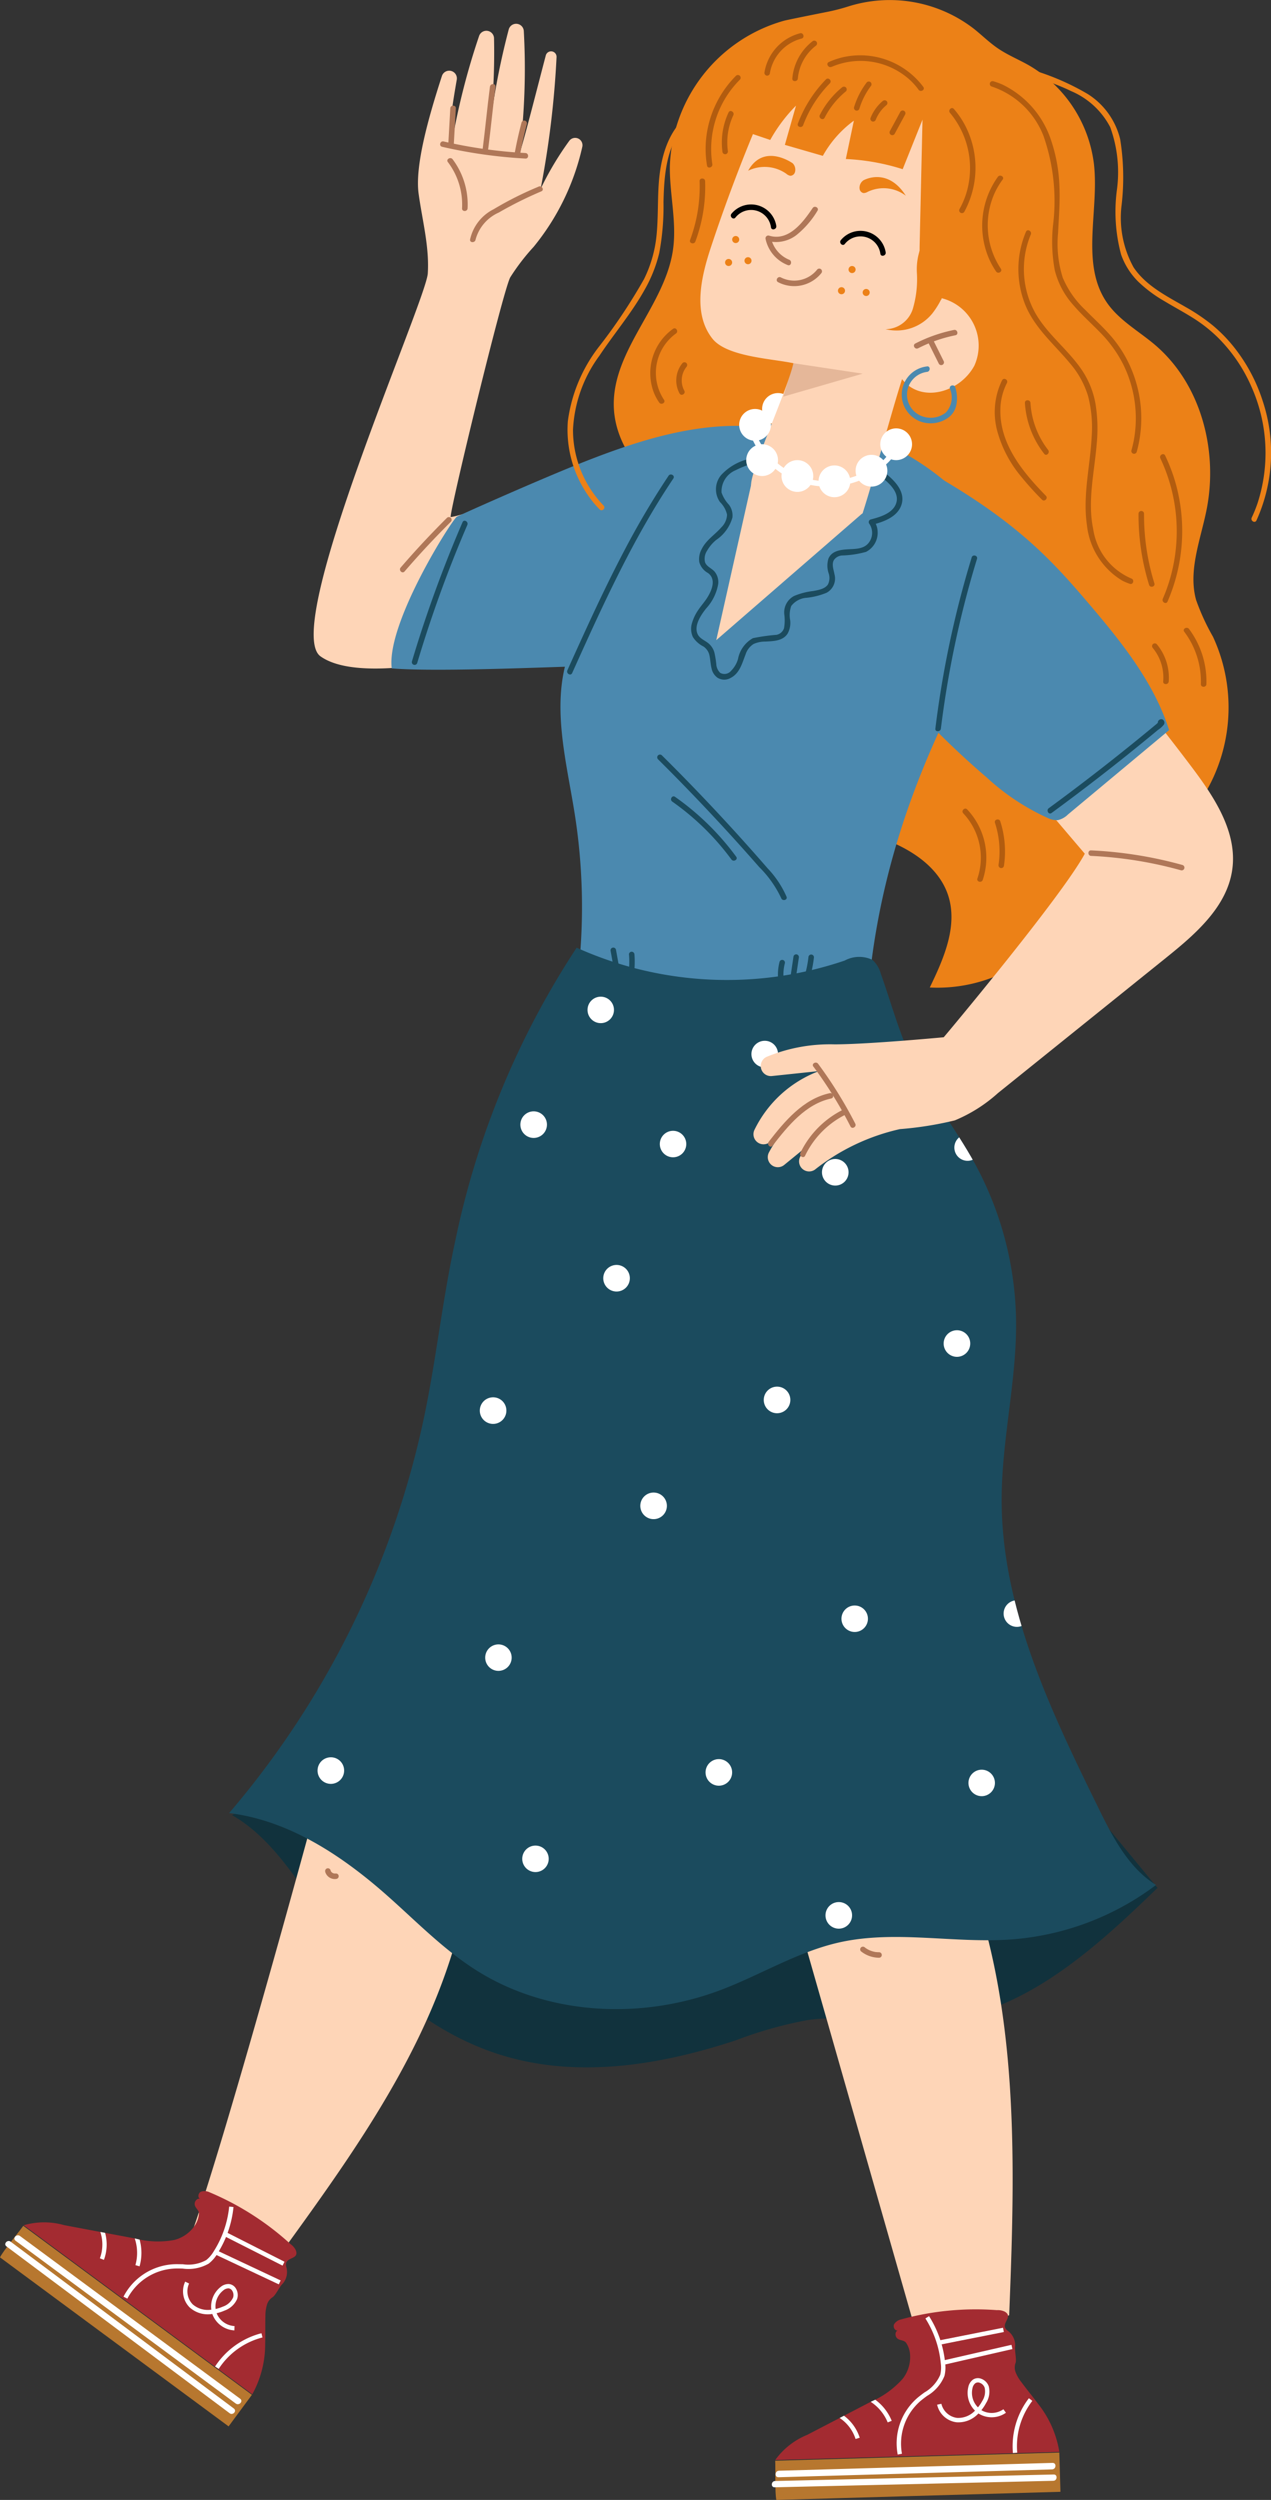 <svg xmlns="http://www.w3.org/2000/svg" xmlns:xlink="http://www.w3.org/1999/xlink" width="105.21" height="206.796" viewBox="0 0 105.21 206.796">
  <rect x="0" y="0" width="105.21" height="206.796" fill="#333333" stroke="none"/>
  <defs>
    <clipPath id="clip-path">
      <path id="パス_47135" data-name="パス 47135" d="M114.952,316.562a7.528,7.528,0,0,1-2.638,1.9l-5.276,2.742a6.075,6.075,0,0,0-2.636,2.076l23.517-.674a8.555,8.555,0,0,0-1.733-3.939c-.462-.621-.956-1.218-1.417-1.84a3.1,3.1,0,0,1-.473-.822,1.092,1.092,0,0,1,0-.754c.1-.288-.1-1.087-.033-1.388a1.487,1.487,0,0,0-.624-1.28c-.734-.564.561-1.108-.238-1.576a1.313,1.313,0,0,0-.649-.124,23.35,23.35,0,0,0-7.919.763.934.934,0,0,0-.6.416c-.1.228.092.571.33.493-.253.076-.264.469-.073.652.218.209.559.133.741.373a1.979,1.979,0,0,1,.33.944A2.918,2.918,0,0,1,114.952,316.562Z" transform="translate(-104.403 -310.868)" fill="#a32b31"/>
    </clipPath>
    <clipPath id="clip-path-2">
      <path id="パス_47145" data-name="パス 47145" d="M15.64,298.923a7.518,7.518,0,0,1-3.25-.129l-5.844-1.1a6.072,6.072,0,0,0-3.355.007l18.923,13.981a8.566,8.566,0,0,0,1.066-4.169c.02-.774,0-1.548.02-2.322a3.105,3.105,0,0,1,.135-.939,1.09,1.09,0,0,1,.462-.6c.257-.165.592-.916.83-1.112a1.487,1.487,0,0,0,.3-1.392c-.23-.9,1.125-.526.785-1.387a1.317,1.317,0,0,0-.434-.5,23.358,23.358,0,0,0-6.7-4.286.937.937,0,0,0-.728-.043c-.223.115-.279.507-.044.592-.246-.1-.5.206-.46.468.042.3.358.45.353.751a1.987,1.987,0,0,1-.322.947A2.918,2.918,0,0,1,15.64,298.923Z" transform="translate(-3.19 -294.884)" fill="#a32b31"/>
    </clipPath>
    <clipPath id="clip-path-3">
      <path id="パス_47166" data-name="パス 47166" d="M59.8,128.225A66.741,66.741,0,0,0,49.573,151.8c-1.043,4.774-1.557,9.649-2.55,14.433a73.833,73.833,0,0,1-16.168,32.894c4.909.6,9.258,3.458,12.971,6.725,2.443,2.15,4.721,4.526,7.47,6.267,5.923,3.753,13.663,4.126,20.224,1.653,3.31-1.248,6.382-3.17,9.833-3.945,4.674-1.049,9.554.108,14.33-.254a22.705,22.705,0,0,0,11.9-4.5c-2.293-1.423-3.592-3.971-4.781-6.394-3.96-8.071-8.008-16.5-8-25.494.006-4.973,1.267-9.888,1.194-14.861a27.889,27.889,0,0,0-3.4-12.908c-1.666-3.046-3.9-5.774-5.356-8.925-1.01-2.185-1.626-4.527-2.439-6.792a2.338,2.338,0,0,0-.7-1.153,2.538,2.538,0,0,0-2.291.06,30.331,30.331,0,0,1-22.2-1.07Z" transform="translate(-30.855 -127.538)" fill="none"/>
    </clipPath>
  </defs>
  <g id="アートワーク_40" data-name="アートワーク 40" transform="translate(52.605 103.398)">
    <g id="グループ_8575" data-name="グループ 8575" transform="translate(-52.605 -103.398)">
      <path id="パス_47120" data-name="パス 47120" d="M107.849,242.28c-5.242,5.086-11.123,10.432-18.4,11.03-3.522.29-7.085-.585-10.585-.092a34.505,34.505,0,0,0-5.922,1.671c-6.117,2.02-12.793,3.124-18.985,1.348-6.131-1.758-11.2-6.2-14.985-11.333-2.314-3.142-4.356-6.707-7.74-8.65l15.508-6.308c3.061-1.245,6.125-2.491,9.269-3.512a55.434,55.434,0,0,1,22.224-2.743,40.191,40.191,0,0,1,20.8,7.911Z" transform="translate(-12.034 -86.114)" fill="#11323d"/>
      <path id="パス_47121" data-name="パス 47121" d="M100.235,1a16.251,16.251,0,0,0,1.813-.461A11.4,11.4,0,0,1,112.463,2.38c.674.534,1.287,1.146,2,1.629.806.548,1.719.918,2.566,1.4a10.982,10.982,0,0,1,5.376,8.182c.433,3.885-1.146,8.268,1.092,11.472,1.019,1.46,2.652,2.344,4,3.5,3.779,3.241,5.2,8.722,4.23,13.6-.494,2.485-1.543,5.022-.869,7.464a18.688,18.688,0,0,0,1.4,3.047,13.913,13.913,0,0,1-2.044,14.882,3.362,3.362,0,1,0-5.555-3.778,7.528,7.528,0,0,0-.81,2.766,21.429,21.429,0,0,1-4.663,10.617,12.708,12.708,0,0,1-10.372,4.525c1.163-2.4,2.353-5.115,1.511-7.647-.746-2.245-2.923-3.71-5.13-4.561s-4.581-1.266-6.7-2.315a12.586,12.586,0,0,1-6.766-12.2c.183-1.866.792-3.665,1.039-5.523A7,7,0,0,0,91.659,44.1a12.144,12.144,0,0,0-3.426-2.424c-2.939-1.755-5.5-4.676-5.577-8.1-.1-4.649,4.241-8.307,4.9-12.91.327-2.276-.28-4.579-.259-6.877a12.961,12.961,0,0,1,9.473-12.08C97.016,1.646,98.935,1.258,100.235,1Z" transform="translate(-31.849 0)" fill="#ec8117"/>
      <path id="パス_47122" data-name="パス 47122" d="M105.261,54.213a1.314,1.314,0,1,1-1.314-1.314A1.314,1.314,0,0,1,105.261,54.213Z" transform="translate(-39.547 -20.384)" fill="#fff"/>
      <path id="パス_47123" data-name="パス 47123" d="M38.771,226.284c-2.132,8.261-10.288,38.087-13.215,46.1a19.15,19.15,0,0,0,4.98,1.851,2.834,2.834,0,0,0,1.8-.03,3.048,3.048,0,0,0,1.086-1.063c4.006-5.531,8.009-11.113,11-17.254s4.94-12.923,4.59-19.743Z" transform="translate(-9.847 -87.194)" fill="#fed5b7"/>
      <path id="パス_47124" data-name="パス 47124" d="M108.548,255.325q4.519,15.815,9.038,31.629a25.728,25.728,0,0,0,7.778-1.164c.558-13.993.963-28.718-5.491-41.146Z" transform="translate(-41.827 -94.268)" fill="#fed5b7"/>
      <path id="パス_47125" data-name="パス 47125" d="M69.708,39.359C61.052,41.7,54.24,43.994,53.577,44c0-.862,4.342-18.757,4.938-19.829a17.638,17.638,0,0,1,1.933-2.518,19.919,19.919,0,0,0,4.032-8.288.606.606,0,0,0-1.084-.478,25.39,25.39,0,0,0-2.368,3.97,77.377,77.377,0,0,0,1.318-10.9.453.453,0,0,0-.891-.138c-.738,2.8-1.527,5.966-2.18,8.172a56.484,56.484,0,0,0,.359-10.2.635.635,0,0,0-1.247-.12,61.1,61.1,0,0,0-1.637,8.744,54.274,54.274,0,0,0,.42-8.02A.635.635,0,0,0,55.937,4.2a59.061,59.061,0,0,0-2.26,8.857c-.307-1.084.054-3.168.411-5.246a.635.635,0,0,0-1.229-.3c-1.124,3.455-2.242,7.436-1.933,9.73.3,2.2.9,4.392.761,6.61-.14,2.276-12.16,29.34-8.88,31.674,2.385,1.7,7.882.848,10.764.338a132.784,132.784,0,0,0,13.48-3.114Z" transform="translate(-16.276 -1.232)" fill="#fed5b7"/>
      <path id="パス_47126" data-name="パス 47126" d="M93.368,56.781l-8,1.969a4.666,4.666,0,0,0-2.727,1.371c-.76.993-.6,2.376-.688,3.622-.341,4.605-4.466,8.016-5.879,12.412-1.348,4.191-.093,8.706.59,13.056A49.406,49.406,0,0,1,77,101.878a3.693,3.693,0,0,0,.184,2.116,3.327,3.327,0,0,0,1.7,1.3c7.167,3.178,15.489,1.449,22.184-2.631,1.146-10.679,4.971-19.945,10.4-29.214a8.033,8.033,0,0,0,1.309-3.143,6.519,6.519,0,0,0-1.354-4.083,21.663,21.663,0,0,0-16.567-9.58Z" transform="translate(-29.081 -21.827)" fill="#4b89af"/>
      <path id="パス_47127" data-name="パス 47127" d="M59.646,127.479a69.9,69.9,0,0,0-10.073,24.295c-1.043,4.774-1.557,9.649-2.55,14.433A73.833,73.833,0,0,1,30.855,199.1c4.909.6,9.258,3.458,12.971,6.725,2.443,2.15,4.721,4.526,7.47,6.267,5.923,3.753,13.663,4.126,20.224,1.653,3.31-1.248,6.382-3.17,9.833-3.945,4.674-1.049,9.554.108,14.33-.254a22.705,22.705,0,0,0,11.9-4.5c-2.293-1.423-3.592-3.971-4.781-6.394-3.96-8.071-8.008-16.5-8-25.494.006-4.973,1.267-9.888,1.194-14.861a27.889,27.889,0,0,0-3.4-12.908c-1.666-3.046-3.9-5.774-5.356-8.925-1.01-2.185-1.626-4.527-2.439-6.792a2.339,2.339,0,0,0-.7-1.153,2.538,2.538,0,0,0-2.291.06,30.331,30.331,0,0,1-22.2-1.07Z" transform="translate(-11.889 -49.121)" fill="#1b4b5e"/>
      <g id="グループ_8500" data-name="グループ 8500" transform="translate(63.89 191.081)">
        <path id="パス_47128" data-name="パス 47128" d="M104.4,330.735c.033.636-.037,2.62.093,3.243l23.518-.674-.093-3.245Z" transform="translate(-104.12 -318.263)" fill="#b7772f"/>
        <g id="グループ_8497" data-name="グループ 8497" transform="translate(0.283)">
          <path id="パス_47129" data-name="パス 47129" d="M114.952,316.562a7.528,7.528,0,0,1-2.638,1.9l-5.276,2.742a6.075,6.075,0,0,0-2.636,2.076l23.517-.674a8.555,8.555,0,0,0-1.733-3.939c-.462-.621-.956-1.218-1.417-1.84a3.1,3.1,0,0,1-.473-.822,1.092,1.092,0,0,1,0-.754c.1-.288-.1-1.087-.033-1.388a1.487,1.487,0,0,0-.624-1.28c-.734-.564.561-1.108-.238-1.576a1.313,1.313,0,0,0-.649-.124,23.35,23.35,0,0,0-7.919.763.934.934,0,0,0-.6.416c-.1.228.092.571.33.493-.253.076-.264.469-.073.652.218.209.559.133.741.373a1.979,1.979,0,0,1,.33.944A2.918,2.918,0,0,1,114.952,316.562Z" transform="translate(-104.403 -310.868)" fill="#a32b31"/>
          <g id="グループ_8496" data-name="グループ 8496" clip-path="url(#clip-path)">
            <g id="グループ_8489" data-name="グループ 8489" transform="translate(10.051 0.51)">
              <path id="パス_47130" data-name="パス 47130" d="M123.134,311.891l.3-.193a8.8,8.8,0,0,1,1.332,3.868,2.9,2.9,0,0,1-.057,1.083,3.388,3.388,0,0,1-1.443,1.652c-.191.141-.388.288-.566.439a4.666,4.666,0,0,0-1.507,4.341l-.352.07a4.967,4.967,0,0,1,1.625-4.684c.186-.159.389-.309.585-.454a3.081,3.081,0,0,0,1.312-1.464,2.586,2.586,0,0,0,.044-.948A8.443,8.443,0,0,0,123.134,311.891Z" transform="translate(-120.755 -311.698)" fill="#fff"/>
            </g>
            <g id="グループ_8490" data-name="グループ 8490" transform="translate(19.648 7.301)">
              <path id="パス_47131" data-name="パス 47131" d="M137.483,323.068q.112-.165.234-.323l.284.219a6.153,6.153,0,0,0-1.25,4.282l-.358.033A6.536,6.536,0,0,1,137.483,323.068Z" transform="translate(-136.368 -322.745)" fill="#fff"/>
            </g>
            <g id="グループ_8491" data-name="グループ 8491" transform="translate(13.396 5.639)">
              <path id="パス_47132" data-name="パス 47132" d="M126.2,322.239l.351-.075a1.538,1.538,0,0,0,1.3,1.167,1.9,1.9,0,0,0,1.484-.6,2.066,2.066,0,0,1-.552-1.958,1.011,1.011,0,0,1,.383-.607.745.745,0,0,1,.671-.076,1.032,1.032,0,0,1,.634.623,1.776,1.776,0,0,1-.224,1.4,3.646,3.646,0,0,1-.385.58,1.692,1.692,0,0,0,1.823-.077l.211.29a2.057,2.057,0,0,1-2.278.058,2.248,2.248,0,0,1-1.8.731A1.887,1.887,0,0,1,126.2,322.239Zm3.557-.011a3.014,3.014,0,0,0,.175-.289,1.442,1.442,0,0,0,.2-1.113.671.671,0,0,0-.408-.4.4.4,0,0,0-.355.033.672.672,0,0,0-.239.4,1.7,1.7,0,0,0,.449,1.6C129.639,322.389,129.7,322.309,129.753,322.228Z" transform="translate(-126.196 -320.042)" fill="#fff"/>
            </g>
            <g id="グループ_8492" data-name="グループ 8492" transform="translate(7.155 6.886)">
              <path id="パス_47133" data-name="パス 47133" d="M116.165,322.07a4.077,4.077,0,0,1,2.364,2.283l-.333.133a3.714,3.714,0,0,0-2.153-2.079Z" transform="translate(-116.043 -322.07)" fill="#fff"/>
            </g>
            <g id="グループ_8493" data-name="グループ 8493" transform="translate(4.477 8.188)">
              <path id="パス_47134" data-name="パス 47134" d="M111.787,324.188a3.661,3.661,0,0,1,2.414,2.381l-.343.105a3.291,3.291,0,0,0-2.172-2.142Z" transform="translate(-111.686 -324.188)" fill="#fff"/>
            </g>
            <g id="グループ_8494" data-name="グループ 8494" transform="translate(13.505 1.471)">
              <rect id="長方形_2665" data-name="長方形 2665" width="5.451" height="0.359" transform="translate(0 1.06) rotate(-11.208)" fill="#fff"/>
            </g>
            <g id="グループ_8495" data-name="グループ 8495" transform="translate(13.957 2.883)">
              <rect id="長方形_2666" data-name="長方形 2666" width="5.741" height="0.359" transform="translate(0 1.283) rotate(-12.91)" fill="#fff"/>
            </g>
          </g>
        </g>
        <g id="グループ_8498" data-name="グループ 8498" transform="translate(0.31 12.651)">
          <path id="パス_47136" data-name="パス 47136" d="M104.688,332.636l17.636-.505,5.013-.144c.344-.01.383-.546.036-.537l-17.635.505-5.013.143c-.343.01-.382.547-.036.537Z" transform="translate(-104.446 -331.45)" fill="#fff"/>
        </g>
        <g id="グループ_8499" data-name="グループ 8499" transform="translate(0 13.61)">
          <path id="パス_47137" data-name="パス 47137" d="M104.179,334.07l9-.21,9-.21,5.066-.119c.334-.007.37-.529.031-.521l-9,.21-9,.21-5.066.119c-.334.007-.37.529-.031.521Z" transform="translate(-103.942 -333.01)" fill="#fff"/>
        </g>
      </g>
      <g id="グループ_8512" data-name="グループ 8512" transform="translate(0 181.256)">
        <path id="パス_47138" data-name="パス 47138" d="M1.928,299.546c-.366.52-1.646,2.038-1.928,2.609l18.923,13.98,1.929-2.611Z" transform="translate(0 -296.68)" fill="#b7772f"/>
        <g id="グループ_8509" data-name="グループ 8509" transform="translate(1.961)">
          <path id="パス_47139" data-name="パス 47139" d="M15.64,298.923a7.518,7.518,0,0,1-3.25-.129l-5.844-1.1a6.072,6.072,0,0,0-3.355.007l18.923,13.981a8.566,8.566,0,0,0,1.066-4.169c.02-.774,0-1.548.02-2.322a3.105,3.105,0,0,1,.135-.939,1.09,1.09,0,0,1,.462-.6c.257-.165.592-.916.83-1.112a1.487,1.487,0,0,0,.3-1.392c-.23-.9,1.125-.526.785-1.387a1.317,1.317,0,0,0-.434-.5,23.358,23.358,0,0,0-6.7-4.286.937.937,0,0,0-.728-.043c-.223.115-.279.507-.044.592-.246-.1-.5.206-.46.468.042.3.358.45.353.751a1.987,1.987,0,0,1-.322.947A2.918,2.918,0,0,1,15.64,298.923Z" transform="translate(-3.19 -294.884)" fill="#a32b31"/>
          <g id="グループ_8508" data-name="グループ 8508" clip-path="url(#clip-path-2)">
            <g id="グループ_8501" data-name="グループ 8501" transform="translate(8.261 1.273)">
              <path id="パス_47140" data-name="パス 47140" d="M25.378,296.955l.357.035a8.8,8.8,0,0,1-1.338,3.865,2.906,2.906,0,0,1-.713.818,3.388,3.388,0,0,1-2.155.41c-.238-.006-.484-.013-.716,0a4.668,4.668,0,0,0-3.864,2.487l-.32-.162a4.966,4.966,0,0,1,4.169-2.683c.245-.01.5,0,.741,0a3.082,3.082,0,0,0,1.936-.342,2.583,2.583,0,0,0,.62-.72A8.45,8.45,0,0,0,25.378,296.955Z" transform="translate(-16.629 -296.955)" fill="#fff"/>
            </g>
            <g id="グループ_8502" data-name="グループ 8502" transform="translate(15.841 11.75)">
              <path id="パス_47141" data-name="パス 47141" d="M32.418,314.11q.19-.061.384-.11l.087.348a6.154,6.154,0,0,0-3.626,2.6l-.3-.195A6.527,6.527,0,0,1,32.418,314.11Z" transform="translate(-28.962 -314)" fill="#fff"/>
            </g>
            <g id="グループ_8503" data-name="グループ 8503" transform="translate(13.189 7.481)">
              <path id="パス_47142" data-name="パス 47142" d="M24.826,307.055l.323.157a1.539,1.539,0,0,0,.3,1.722,1.906,1.906,0,0,0,1.54.441,2.067,2.067,0,0,1,.773-1.881,1.018,1.018,0,0,1,.676-.241.745.745,0,0,1,.575.354,1.032,1.032,0,0,1,.114.881,1.771,1.771,0,0,1-1.037.96,3.572,3.572,0,0,1-.661.219,1.691,1.691,0,0,0,1.482,1.064l-.012.358a2.058,2.058,0,0,1-1.829-1.36,2.246,2.246,0,0,1-1.87-.537A1.886,1.886,0,0,1,24.826,307.055Zm2.806,2.186a3.081,3.081,0,0,0,.316-.12,1.44,1.44,0,0,0,.845-.752.671.671,0,0,0-.076-.564.4.4,0,0,0-.3-.193.672.672,0,0,0-.436.169,1.693,1.693,0,0,0-.636,1.538Q27.492,309.286,27.632,309.241Z" transform="translate(-24.647 -307.055)" fill="#fff"/>
            </g>
            <g id="グループ_8504" data-name="グループ 8504" transform="translate(8.835 2.958)">
              <path id="パス_47143" data-name="パス 47143" d="M17.868,299.7a4.08,4.08,0,0,1,.452,3.255l-.344-.1a3.72,3.72,0,0,0-.411-2.965Z" transform="translate(-17.564 -299.696)" fill="#fff"/>
            </g>
            <g id="グループ_8505" data-name="グループ 8505" transform="translate(5.92 2.318)">
              <path id="パス_47144" data-name="パス 47144" d="M13.112,298.654a3.66,3.66,0,0,1,.431,3.363l-.335-.129a3.292,3.292,0,0,0-.388-3.025Z" transform="translate(-12.821 -298.654)" fill="#fff"/>
            </g>
            <g id="グループ_8506" data-name="グループ 8506" transform="translate(16.565 3.374)">
              <rect id="長方形_2667" data-name="長方形 2667" width="0.359" height="5.451" transform="matrix(0.452, -0.892, 0.892, 0.452, 0, 0.32)" fill="#fff"/>
            </g>
            <g id="グループ_8507" data-name="グループ 8507" transform="translate(15.922 4.939)">
              <rect id="長方形_2668" data-name="長方形 2668" width="0.359" height="5.741" transform="translate(0 0.325) rotate(-64.812)" fill="#fff"/>
            </g>
          </g>
        </g>
        <g id="グループ_8510" data-name="グループ 8510" transform="translate(1.195 3.647)">
          <path id="パス_47146" data-name="パス 47146" d="M2.045,301.275l14.19,10.483,4.033,2.98c.277.2.639-.194.36-.4L6.437,303.854,2.4,300.874c-.276-.2-.639.195-.359.4Z" transform="translate(-1.944 -300.818)" fill="#fff"/>
        </g>
        <g id="グループ_8511" data-name="グループ 8511" transform="translate(0.436 4.119)">
          <path id="パス_47147" data-name="パス 47147" d="M.808,302.032l7.209,5.385,7.209,5.385,4.059,3.033c.269.2.618-.188.347-.391l-7.209-5.385-7.209-5.385-4.06-3.033c-.268-.2-.618.188-.347.391Z" transform="translate(-0.71 -301.585)" fill="#fff"/>
        </g>
      </g>
      <g id="グループ_8514" data-name="グループ 8514" transform="translate(18.966 78.394)">
        <g id="グループ_8513" data-name="グループ 8513" transform="translate(0 0)" clip-path="url(#clip-path-3)">
          <path id="パス_47148" data-name="パス 47148" d="M91.047,153.275a1.095,1.095,0,1,1-1.095-1.095A1.095,1.095,0,0,1,91.047,153.275Z" transform="translate(-53.205 -137.033)" fill="#fff"/>
          <path id="パス_47149" data-name="パス 47149" d="M103.4,141.162a1.1,1.1,0,1,1-1.095-1.095A1.094,1.094,0,0,1,103.4,141.162Z" transform="translate(-57.964 -132.366)" fill="#fff"/>
          <ellipse id="楕円形_1029" data-name="楕円形 1029" cx="1.095" cy="1.095" rx="1.095" ry="1.095" transform="translate(29.667 4.051)" fill="#fff"/>
          <path id="パス_47150" data-name="パス 47150" d="M112.9,157.075a1.1,1.1,0,1,1-1.1-1.1A1.1,1.1,0,0,1,112.9,157.075Z" transform="translate(-61.625 -138.498)" fill="#fff"/>
          <path id="パス_47151" data-name="パス 47151" d="M72.521,249.468a1.095,1.095,0,1,1-1.095-1.095A1.095,1.095,0,0,1,72.521,249.468Z" transform="translate(-46.067 -174.099)" fill="#fff"/>
          <path id="パス_47152" data-name="パス 47152" d="M105.061,187.714a1.1,1.1,0,1,1-1.1-1.1A1.095,1.095,0,0,1,105.061,187.714Z" transform="translate(-58.605 -150.304)" fill="#fff"/>
          <path id="パス_47153" data-name="パス 47153" d="M83.447,171.326a1.1,1.1,0,1,1-1.095-1.095A1.1,1.1,0,0,1,83.447,171.326Z" transform="translate(-50.276 -143.989)" fill="#fff"/>
          <path id="パス_47154" data-name="パス 47154" d="M72.284,150.662a1.1,1.1,0,1,1-1.1-1.1A1.1,1.1,0,0,1,72.284,150.662Z" transform="translate(-45.975 -136.026)" fill="#fff"/>
          <path id="パス_47155" data-name="パス 47155" d="M88.435,201.965a1.1,1.1,0,1,1-1.1-1.1A1.1,1.1,0,0,1,88.435,201.965Z" transform="translate(-52.198 -155.795)" fill="#fff"/>
          <path id="パス_47156" data-name="パス 47156" d="M66.821,189.14a1.1,1.1,0,1,1-1.095-1.095A1.095,1.095,0,0,1,66.821,189.14Z" transform="translate(-43.87 -150.853)" fill="#fff"/>
          <path id="パス_47157" data-name="パス 47157" d="M129.287,180.114a1.1,1.1,0,1,1-1.095-1.095A1.095,1.095,0,0,1,129.287,180.114Z" transform="translate(-67.94 -147.375)" fill="#fff"/>
          <path id="パス_47158" data-name="パス 47158" d="M130.712,153.75a1.095,1.095,0,1,1-1.095-1.095A1.095,1.095,0,0,1,130.712,153.75Z" transform="translate(-68.489 -137.216)" fill="#fff"/>
          <path id="パス_47159" data-name="パス 47159" d="M137.363,216.454a1.1,1.1,0,1,1-1.1-1.095A1.095,1.095,0,0,1,137.363,216.454Z" transform="translate(-71.052 -161.378)" fill="#fff"/>
          <path id="パス_47160" data-name="パス 47160" d="M115.511,217.166a1.095,1.095,0,1,1-1.095-1.1A1.095,1.095,0,0,1,115.511,217.166Z" transform="translate(-62.632 -161.652)" fill="#fff"/>
          <path id="パス_47161" data-name="パス 47161" d="M67.533,222.392a1.095,1.095,0,1,1-1.095-1.095A1.094,1.094,0,0,1,67.533,222.392Z" transform="translate(-44.145 -163.666)" fill="#fff"/>
          <path id="パス_47162" data-name="パス 47162" d="M97.223,237.83a1.1,1.1,0,1,1-1.1-1.095A1.1,1.1,0,0,1,97.223,237.83Z" transform="translate(-55.585 -169.615)" fill="#fff"/>
          <path id="パス_47163" data-name="パス 47163" d="M113.374,257.069a1.1,1.1,0,1,1-1.1-1.095A1.095,1.095,0,0,1,113.374,257.069Z" transform="translate(-61.808 -177.028)" fill="#fff"/>
          <path id="パス_47164" data-name="パス 47164" d="M44.97,237.592a1.1,1.1,0,1,1-1.1-1.1A1.095,1.095,0,0,1,44.97,237.592Z" transform="translate(-35.45 -169.523)" fill="#fff"/>
          <path id="パス_47165" data-name="パス 47165" d="M132.612,239.255a1.095,1.095,0,1,1-1.095-1.095A1.095,1.095,0,0,1,132.612,239.255Z" transform="translate(-69.221 -170.164)" fill="#fff"/>
        </g>
      </g>
      <path id="パス_47167" data-name="パス 47167" d="M117.922,71.352a5.08,5.08,0,0,1,4.456,1.506,202.1,202.1,0,0,1,15.345,18.037c1.885,2.5,3.807,5.392,3.378,8.494-.426,3.083-3.029,5.335-5.454,7.286L121.7,117.894a12.43,12.43,0,0,1-3.569,2.255,28.573,28.573,0,0,1-4.542.722,17.5,17.5,0,0,0-7.036,3.35.834.834,0,0,1-1.193-1.114,7.362,7.362,0,0,1,2.95-2.786l-4.3,3.513a.833.833,0,0,1-1.253-1.053,10.131,10.131,0,0,1,3.152-3.531,21.621,21.621,0,0,1-3.127,2.724.834.834,0,0,1-1.239-1.031,9.746,9.746,0,0,1,5.351-4.874l-3.906.411a.834.834,0,0,1-.443-1.583,13.751,13.751,0,0,1,5.657-1.036c2.96-.015,9-.59,9.011-.588s9.755-11.614,11.68-15.184c0,0-9.123-10.659-12.264-14.745-2.38-3.1-3.824-4.763-2.8-8.4a5.045,5.045,0,0,1,4.086-3.59Z" transform="translate(-39.096 -27.47)" fill="#fed5b7"/>
      <path id="パス_47168" data-name="パス 47168" d="M99.826,12.617q-2.6,5.933-4.64,12.092c-.824,2.491-1.5,5.477.125,7.538,1.181,1.5,4.846,1.648,6.712,2.038-.561,2.428-3.872,9.545-3.469,10.207.316.519,9.049,2.656,9.2,2.19,1-3.123,2.265-7.958,3.26-11.081,1.561,2.014,4.776,1.128,5.985-1.114a4.043,4.043,0,0,0-3.088-5.657l2.751-12.076a1.5,1.5,0,0,0,.018-.9,1.466,1.466,0,0,0-.625-.616,27.158,27.158,0,0,0-15.41-4.224,1.623,1.623,0,0,0-.719,1.376Z" transform="translate(-36.344 -4.239)" fill="#fed5b7"/>
      <path id="パス_47169" data-name="パス 47169" d="M115.93,26.558c-1.61-.614-1.837-2.76-1.8-4.483l.238-10.408-1.641,4.1a18.244,18.244,0,0,0-4.707-.842l.666-3.173a9.09,9.09,0,0,0-2.569,2.911l-3.143-.908.922-3.246a13.077,13.077,0,0,0-2.134,2.839l-2.6-.88c-.219-.074-.47-.182-.523-.406a.694.694,0,0,1,.12-.472l1.627-3.041a9,9,0,0,1,1.74-2.513A6.646,6.646,0,0,1,106.691,4.6c3.637.031,7.046,1.661,10.315,3.256a8.6,8.6,0,0,1,2.627,1.708c1.98,2.131,1.328,5.519.459,8.3q-1.376,4.4-3.057,8.688a1.871,1.871,0,0,0-1.121-.392Z" transform="translate(-38.005 -1.771)" fill="#ec8117"/>
      <g id="グループ_8515" data-name="グループ 8515" transform="translate(75.655 27.287)">
        <path id="パス_47170" data-name="パス 47170" d="M123.427,45.914a11.994,11.994,0,0,1,3.087-1.076c.288-.058.166-.5-.121-.44a12.442,12.442,0,0,0-3.2,1.122c-.262.134-.031.528.231.394Z" transform="translate(-123.081 -44.392)" fill="#af7758"/>
      </g>
      <g id="グループ_8516" data-name="グループ 8516" transform="translate(76.794 27.956)">
        <path id="パス_47171" data-name="パス 47171" d="M124.963,45.824l.893,1.79a.228.228,0,0,0,.394-.231l-.893-1.79a.23.23,0,0,0-.312-.082.233.233,0,0,0-.082.312Z" transform="translate(-124.935 -45.481)" fill="#af7758"/>
      </g>
      <path id="パス_47172" data-name="パス 47172" d="M106.325,48.881l5.729.864-6.57,1.9Z" transform="translate(-40.646 -18.835)" fill="#af7758" opacity="0.32"/>
      <g id="グループ_8517" data-name="グループ 8517" transform="translate(63.368 17.109)">
        <path id="パス_47173" data-name="パス 47173" d="M106.993,27.938c-.786,1.162-1.981,2.782-3.614,2.278a.231.231,0,0,0-.281.281,2.988,2.988,0,0,0,1.835,2.157c.274.108.392-.333.122-.44a2.525,2.525,0,0,1-1.516-1.839l-.281.281a2.773,2.773,0,0,0,2.4-.49,7.56,7.56,0,0,0,1.732-2c.165-.244-.23-.473-.395-.23Z" transform="translate(-103.093 -27.835)" fill="#af7758"/>
      </g>
      <g id="グループ_8518" data-name="グループ 8518" transform="translate(69.55 19.101)">
        <path id="パス_47174" data-name="パス 47174" d="M113.528,32.158a1.659,1.659,0,0,1,2.945.81c.047.29.487.167.44-.122a2.11,2.11,0,0,0-3.708-1.011c-.187.224.134.549.323.323Z" transform="translate(-113.149 -31.076)"/>
      </g>
      <g id="グループ_8519" data-name="グループ 8519" transform="translate(60.498 16.912)">
        <path id="パス_47175" data-name="パス 47175" d="M98.8,28.6a1.658,1.658,0,0,1,2.945.809c.047.29.487.167.44-.121a2.11,2.11,0,0,0-3.708-1.011c-.187.224.135.548.323.323Z" transform="translate(-98.423 -27.513)"/>
      </g>
      <path id="パス_47176" data-name="パス 47176" d="M119.585,25.374a3.036,3.036,0,0,0-3.161-.322.662.662,0,0,1-.349.1.408.408,0,0,1-.32-.366.6.6,0,0,1-.006-.074.757.757,0,0,1,.321-.611S118.048,22.953,119.585,25.374Z" transform="translate(-44.602 -9.182)" fill="#ec8117"/>
      <path id="パス_47177" data-name="パス 47177" d="M100.753,22.207a3.122,3.122,0,0,1,3.167.257.668.668,0,0,0,.325.162.409.409,0,0,0,.382-.3.561.561,0,0,0,.018-.072.756.756,0,0,0-.2-.658S102.055,19.869,100.753,22.207Z" transform="translate(-38.823 -8.085)" fill="#ec8117"/>
      <g id="グループ_8520" data-name="グループ 8520" transform="translate(64.295 22.219)">
        <path id="パス_47178" data-name="パス 47178" d="M104.716,37.272a2.883,2.883,0,0,0,3.567-.735.236.236,0,0,0,0-.323.229.229,0,0,0-.323,0,2.429,2.429,0,0,1-3.014.663c-.261-.135-.492.259-.23.395Z" transform="translate(-104.601 -36.148)" fill="#af7758"/>
      </g>
      <path id="パス_47179" data-name="パス 47179" d="M114.272,36.09a.292.292,0,1,1,.292.292A.292.292,0,0,1,114.272,36.09Z" transform="translate(-44.032 -13.794)" fill="#ec8117"/>
      <path id="パス_47180" data-name="パス 47180" d="M98.6,32.052a.292.292,0,1,1,.292.292A.292.292,0,0,1,98.6,32.052Z" transform="translate(-37.992 -12.238)" fill="#ec8117"/>
      <ellipse id="楕円形_1030" data-name="楕円形 1030" cx="0.292" cy="0.292" rx="0.292" ry="0.292" transform="translate(61.626 21.274)" fill="#ec8117"/>
      <path id="パス_47181" data-name="パス 47181" d="M97.646,35.14a.292.292,0,1,1,.292.292A.292.292,0,0,1,97.646,35.14Z" transform="translate(-37.626 -13.428)" fill="#ec8117"/>
      <path id="パス_47182" data-name="パス 47182" d="M116.172,39.178a.292.292,0,1,1,.292.292A.291.291,0,0,1,116.172,39.178Z" transform="translate(-44.764 -14.984)" fill="#ec8117"/>
      <path id="パス_47183" data-name="パス 47183" d="M112.847,38.94a.292.292,0,1,1,.292.292A.292.292,0,0,1,112.847,38.94Z" transform="translate(-43.483 -14.892)" fill="#ec8117"/>
      <g id="グループ_8521" data-name="グループ 8521" transform="translate(74.634 30.308)">
        <path id="パス_47184" data-name="パス 47184" d="M123.526,49.31a2.355,2.355,0,0,0-1.957,3.139,2.394,2.394,0,0,0,1.481,1.446,2.51,2.51,0,0,0,2.147-.287,1.712,1.712,0,0,0,.745-1.07,2.873,2.873,0,0,0-.082-1.5c-.09-.278-.532-.159-.44.121a1.826,1.826,0,0,1-.334,1.961,2.023,2.023,0,0,1-1.719.385,1.9,1.9,0,0,1,.159-3.742c.289-.033.292-.489,0-.457Z" transform="translate(-121.421 -49.308)" fill="#4b89af"/>
      </g>
      <g id="グループ_8522" data-name="グループ 8522" transform="translate(38.905 15.412)">
        <path id="パス_47185" data-name="パス 47185" d="M68.974,25.1a28.419,28.419,0,0,0-3.727,1.871A3.678,3.678,0,0,0,63.3,29.475c-.037.29.419.288.457,0a3.425,3.425,0,0,1,1.918-2.231A32.124,32.124,0,0,1,69.2,25.49c.269-.117.037-.51-.231-.394Z" transform="translate(-63.293 -25.074)" fill="#af7758"/>
      </g>
      <g id="グループ_8523" data-name="グループ 8523" transform="translate(39.951 6.956)">
        <path id="パス_47186" data-name="パス 47186" d="M65.6,11.534c-.221,1.711-.383,3.43-.6,5.142-.037.291.419.288.457,0,.221-1.712.383-3.43.6-5.142.038-.291-.419-.288-.456,0Z" transform="translate(-64.995 -11.317)" fill="#af7758"/>
      </g>
      <g id="グループ_8524" data-name="グループ 8524" transform="translate(37.105 8.741)">
        <path id="パス_47187" data-name="パス 47187" d="M60.536,14.441l-.17,3.022c-.017.294.44.293.457,0l.17-3.022c.016-.293-.441-.293-.457,0Z" transform="translate(-60.366 -14.222)" fill="#af7758"/>
      </g>
      <g id="グループ_8525" data-name="グループ 8525" transform="translate(42.594 9.976)">
        <path id="パス_47188" data-name="パス 47188" d="M69.873,16.392q-.336,1.273-.572,2.569a.235.235,0,0,0,.159.281.23.23,0,0,0,.281-.159q.236-1.3.572-2.569a.228.228,0,0,0-.44-.122Z" transform="translate(-69.296 -16.23)" fill="#af7758"/>
      </g>
      <g id="グループ_8526" data-name="グループ 8526" transform="translate(36.431 11.695)">
        <path id="パス_47189" data-name="パス 47189" d="M59.433,19.473a40.623,40.623,0,0,0,6.9.974c.294.016.293-.441,0-.457a39.872,39.872,0,0,1-6.777-.958c-.286-.066-.408.374-.122.44Z" transform="translate(-59.269 -19.026)" fill="#af7758"/>
      </g>
      <g id="グループ_8527" data-name="グループ 8527" transform="translate(37.029 13.079)">
        <path id="パス_47190" data-name="パス 47190" d="M60.287,21.606a5.827,5.827,0,0,1,1.175,3.828c-.016.294.441.293.457,0a6.224,6.224,0,0,0-1.237-4.058c-.175-.232-.572,0-.395.231Z" transform="translate(-60.243 -21.279)" fill="#af7758"/>
      </g>
      <g id="グループ_8528" data-name="グループ 8528" transform="translate(33.108 42.774)">
        <path id="パス_47191" data-name="パス 47191" d="M57.751,69.655q-1.993,1.979-3.829,4.107c-.191.221.13.546.323.323q1.834-2.127,3.829-4.107a.228.228,0,0,0-.323-.323Z" transform="translate(-53.864 -69.588)" fill="#af7758"/>
      </g>
      <g id="グループ_8529" data-name="グループ 8529" transform="translate(63.578 90.419)">
        <path id="パス_47192" data-name="パス 47192" d="M103.809,151.451c1.273-1.628,2.724-3.442,4.849-3.9.287-.062.166-.5-.121-.44-2.207.479-3.727,2.328-5.051,4.021-.179.229.142.554.323.323Z" transform="translate(-103.434 -147.102)" fill="#af7758"/>
      </g>
      <g id="グループ_8530" data-name="グループ 8530" transform="translate(66.228 91.727)">
        <path id="パス_47193" data-name="パス 47193" d="M108.164,153.1a7.348,7.348,0,0,1,3.449-3.447c.265-.127.034-.521-.23-.395a7.746,7.746,0,0,0-3.613,3.611c-.126.264.267.5.395.231Z" transform="translate(-107.745 -149.23)" fill="#af7758"/>
      </g>
      <g id="グループ_8531" data-name="グループ 8531" transform="translate(67.284 87.898)">
        <path id="パス_47194" data-name="パス 47194" d="M109.508,143.328a34.994,34.994,0,0,1,3.073,4.954c.133.262.528.031.395-.23A35.008,35.008,0,0,0,109.9,143.1c-.173-.234-.57-.006-.395.23Z" transform="translate(-109.464 -143.001)" fill="#af7758"/>
      </g>
      <g id="グループ_8532" data-name="グループ 8532" transform="translate(90.101 70.346)">
        <path id="パス_47195" data-name="パス 47195" d="M146.8,114.9a33.53,33.53,0,0,1,7.438,1.191.228.228,0,0,0,.122-.44,34.078,34.078,0,0,0-7.56-1.207c-.294-.014-.293.443,0,.457Z" transform="translate(-146.584 -114.446)" fill="#af7758"/>
      </g>
      <path id="パス_47196" data-name="パス 47196" d="M99.378,63.548l-2.92,12.993L108.576,66.03l-4.526-4.818Z" transform="translate(-37.168 -23.587)" fill="#fed5b7"/>
      <path id="パス_47197" data-name="パス 47197" d="M117.325,79.125a70.357,70.357,0,0,0,8.391,8.506,18.932,18.932,0,0,0,5.085,3.363,1.61,1.61,0,0,0,.794.16,1.737,1.737,0,0,0,.837-.465l8.377-6.982c-1.223-3.834-3.781-7.082-6.385-10.151-3.6-4.239-6.867-7.948-16.94-13.057-.114-.058,2.6,1.84,2.482,1.9-.1.049.677,1.75.618,1.842a54.4,54.4,0,0,0-6.262,13.544c-.109.36-.055.931.318.889Z" transform="translate(-44.032 -23.312)" fill="#4b89af"/>
      <path id="パス_47198" data-name="パス 47198" d="M83.467,57.437c-5.332-.623-10.632,1.165-15.611,3.172-2.442.984-7.326,3.108-9.717,4.209-.352.162-5.873,8.813-5.4,12.555,3.98.332,14.472-.179,18.466-.266a1.339,1.339,0,0,0,1.424-.853l7.391-12.177Z" transform="translate(-20.311 -22.084)" fill="#4b89af"/>
      <g id="グループ_8533" data-name="グループ 8533" transform="translate(46.946 39.25)">
        <path id="パス_47199" data-name="パス 47199" d="M84.773,63.959a67.579,67.579,0,0,0-3.6,6.071c-1.108,2.095-2.13,4.233-3.123,6.384q-.836,1.815-1.653,3.639c-.12.266.274.5.395.23.969-2.15,1.939-4.3,2.964-6.424s2.11-4.239,3.3-6.286q1-1.725,2.111-3.384c.164-.245-.231-.473-.395-.23Z" transform="translate(-76.376 -63.856)" fill="#1b4b5e"/>
      </g>
      <g id="グループ_8534" data-name="グループ 8534" transform="translate(57.208 37.963)">
        <path id="パス_47200" data-name="パス 47200" d="M97.8,61.776a4.524,4.524,0,0,0-2.238,1.314,1.835,1.835,0,0,0-.1,2.239,2.105,2.105,0,0,1,.584,1.04,1.532,1.532,0,0,1-.459,1.038c-.545.63-1.276,1.06-1.65,1.833a1.7,1.7,0,0,0-.188,1.06,1.493,1.493,0,0,0,.72.9c.7.514.321,1.421-.05,2.019-.223.36-.511.672-.746,1.023a3.748,3.748,0,0,0-.532,1.111,1.612,1.612,0,0,0,.077,1.14,2.195,2.195,0,0,0,.865.779,1.17,1.17,0,0,1,.519.813c.069.335.079.68.163,1.012a1.253,1.253,0,0,0,.486.76,1.051,1.051,0,0,0,1.078.029c.767-.387.961-1.216,1.249-1.946a1.588,1.588,0,0,1,.664-.869,2.3,2.3,0,0,1,.964-.2c.659-.038,1.43-.034,1.844-.644a1.824,1.824,0,0,0,.219-1.143,2.217,2.217,0,0,1,.092-1.159,1.748,1.748,0,0,1,1.3-.679,5.92,5.92,0,0,0,1.62-.412,1.335,1.335,0,0,0,.658-1.531c-.065-.372-.251-.819-.047-1.178a.89.89,0,0,1,.661-.376,8.148,8.148,0,0,0,2-.3,1.773,1.773,0,0,0,.96-1.657,1.6,1.6,0,0,0-.313-.919l-.136.336c.908-.235,2.031-.618,2.394-1.58.431-1.141-.572-2.114-1.384-2.751-.229-.179-.554.142-.323.323.66.518,1.655,1.349,1.266,2.306-.317.78-1.34,1.07-2.075,1.261a.229.229,0,0,0-.136.335,1.331,1.331,0,0,1-.092,1.666c-.44.485-1.172.431-1.77.475s-1.248.159-1.505.763a1.96,1.96,0,0,0,.015,1.208,1.2,1.2,0,0,1-.053.923c-.25.387-.812.472-1.227.55a5.81,5.81,0,0,0-1.572.407,1.534,1.534,0,0,0-.82,1.5,3.819,3.819,0,0,1-.017,1.163.825.825,0,0,1-.623.555,15.9,15.9,0,0,0-1.954.276,2.5,2.5,0,0,0-1.235,1.724,2.284,2.284,0,0,1-.573.975.713.713,0,0,1-.9.17,1.079,1.079,0,0,1-.325-.73A8.193,8.193,0,0,0,95,77.781a1.5,1.5,0,0,0-.569-.824c-.3-.221-.684-.369-.835-.736-.29-.7.3-1.563.715-2.086a3.976,3.976,0,0,0,1.006-2.045,1.379,1.379,0,0,0-.276-.974c-.234-.3-.676-.43-.814-.8a1.2,1.2,0,0,1,.17-.968,3.252,3.252,0,0,1,.741-.877,3.329,3.329,0,0,0,1.352-1.859,1.476,1.476,0,0,0-.28-1.054,2.843,2.843,0,0,1-.618-1.011,1.891,1.891,0,0,1,1.174-1.855,8.022,8.022,0,0,1,1.161-.476c.275-.1.157-.537-.122-.44Z" transform="translate(-93.071 -61.762)" fill="#1b4b5e"/>
      </g>
      <g id="グループ_8535" data-name="グループ 8535" transform="translate(77.425 45.953)">
        <path id="パス_47201" data-name="パス 47201" d="M128.97,74.92A82.894,82.894,0,0,0,126.416,85.9q-.256,1.585-.452,3.18c-.036.291.422.288.457,0a82.479,82.479,0,0,1,2.126-11.011q.4-1.523.864-3.03c.085-.282-.355-.4-.441-.122Z" transform="translate(-125.962 -74.761)" fill="#1b4b5e"/>
      </g>
      <g id="グループ_8536" data-name="グループ 8536" transform="translate(86.718 59.497)">
        <path id="パス_47202" data-name="パス 47202" d="M141.409,104.548q4.205-3.083,8.236-6.4l.567-.468a2,2,0,0,0,.495-.446.3.3,0,0,0-.119-.423.286.286,0,0,0-.378.2.228.228,0,0,0,.059.222l.017.013c.229.178.555-.143.323-.323l-.017-.013.059.222-.151.12-.161-.067-.053-.154-.057.047a.662.662,0,0,0-.113.094l-.2.165-.454.375q-.44.362-.882.722-.87.708-1.749,1.405-1.778,1.412-3.589,2.778-1.028.775-2.066,1.536c-.235.172-.007.569.23.395Z" transform="translate(-141.08 -96.795)" fill="#1b4b5e"/>
      </g>
      <g id="グループ_8537" data-name="グループ 8537" transform="translate(34.088 43.069)">
        <path id="パス_47203" data-name="パス 47203" d="M59.659,70.188q-1.893,4.392-3.384,8.942-.42,1.285-.807,2.582a.228.228,0,0,0,.44.122Q57.263,77.3,59.023,72.9q.5-1.245,1.03-2.477c.115-.267-.278-.5-.394-.23Z" transform="translate(-55.457 -70.068)" fill="#1b4b5e"/>
      </g>
      <g id="グループ_8538" data-name="グループ 8538" transform="translate(50.542 78.385)">
        <path id="パス_47204" data-name="パス 47204" d="M82.231,127.812l.425,2.353a.23.23,0,0,0,.281.159.233.233,0,0,0,.159-.281q-.212-1.176-.425-2.352a.228.228,0,0,0-.44.121Z" transform="translate(-82.226 -127.524)" fill="#1b4b5e"/>
      </g>
      <g id="グループ_8539" data-name="グループ 8539" transform="translate(51.976 78.726)">
        <path id="パス_47205" data-name="パス 47205" d="M84.649,128.307a7.112,7.112,0,0,1-.086,1.842.235.235,0,0,0,.159.281A.231.231,0,0,0,85,130.27a7.563,7.563,0,0,0,.1-1.963.234.234,0,0,0-.229-.229.23.23,0,0,0-.228.229Z" transform="translate(-84.558 -128.078)" fill="#1b4b5e"/>
      </g>
      <g id="グループ_8540" data-name="グループ 8540" transform="translate(64.394 79.411)">
        <path id="パス_47206" data-name="パス 47206" d="M104.895,129.354a4.2,4.2,0,0,0-.044,1.9.23.23,0,0,0,.28.159.233.233,0,0,0,.16-.281,3.682,3.682,0,0,1,.044-1.661.228.228,0,0,0-.44-.121Z" transform="translate(-104.762 -129.192)" fill="#1b4b5e"/>
      </g>
      <g id="グループ_8541" data-name="グループ 8541" transform="translate(65.415 78.944)">
        <path id="パス_47207" data-name="パス 47207" d="M106.693,128.6q-.134.9-.266,1.8a.236.236,0,0,0,.159.281.23.23,0,0,0,.281-.159q.133-.9.266-1.8a.236.236,0,0,0-.16-.281.229.229,0,0,0-.28.16Z" transform="translate(-106.423 -128.434)" fill="#1b4b5e"/>
      </g>
      <g id="グループ_8542" data-name="グループ 8542" transform="translate(66.352 78.959)">
        <path id="パス_47208" data-name="パス 47208" d="M108.516,128.685a9.282,9.282,0,0,1-.557,2.266.23.23,0,0,0,.159.281.234.234,0,0,0,.281-.159,9.733,9.733,0,0,0,.573-2.388.23.23,0,0,0-.229-.228.233.233,0,0,0-.228.228Z" transform="translate(-107.948 -128.457)" fill="#1b4b5e"/>
      </g>
      <g id="グループ_8543" data-name="グループ 8543" transform="translate(54.401 62.418)">
        <path id="パス_47209" data-name="パス 47209" d="M88.572,101.937q4.344,4.309,8.376,8.916a9.024,9.024,0,0,1,1.823,2.575c.1.272.546.154.44-.121a8.057,8.057,0,0,0-1.559-2.34q-1.006-1.159-2.033-2.3-2.084-2.314-4.25-4.552-1.223-1.263-2.473-2.5a.228.228,0,0,0-.323.323Z" transform="translate(-88.504 -101.547)" fill="#1b4b5e"/>
      </g>
      <g id="グループ_8544" data-name="グループ 8544" transform="translate(55.543 65.868)">
        <path id="パス_47210" data-name="パス 47210" d="M90.463,107.6a21.194,21.194,0,0,1,4.9,4.789c.172.234.569.007.395-.23a21.872,21.872,0,0,0-5.062-4.952c-.241-.169-.47.226-.23.394Z" transform="translate(-90.361 -107.16)" fill="#1b4b5e"/>
      </g>
      <path id="パス_47211" data-name="パス 47211" d="M102.174,56.351a1.314,1.314,0,1,1-1.314-1.314A1.314,1.314,0,0,1,102.174,56.351Z" transform="translate(-38.358 -21.207)" fill="#fff"/>
      <path id="パス_47212" data-name="パス 47212" d="M103.124,61.1a1.314,1.314,0,1,1-1.314-1.314A1.314,1.314,0,0,1,103.124,61.1Z" transform="translate(-38.724 -23.038)" fill="#fff"/>
      <ellipse id="楕円形_1031" data-name="楕円形 1031" cx="1.314" cy="1.314" rx="1.314" ry="1.314" transform="translate(64.692 38.063)" fill="#fff"/>
      <path id="パス_47213" data-name="パス 47213" d="M112.862,63.951a1.314,1.314,0,1,1-1.314-1.314A1.314,1.314,0,0,1,112.862,63.951Z" transform="translate(-42.476 -24.136)" fill="#fff"/>
      <path id="パス_47214" data-name="パス 47214" d="M117.85,62.526a1.314,1.314,0,1,1-1.314-1.314A1.314,1.314,0,0,1,117.85,62.526Z" transform="translate(-44.398 -23.587)" fill="#fff"/>
      <path id="パス_47215" data-name="パス 47215" d="M121.175,58.963a1.314,1.314,0,1,1-1.314-1.314A1.314,1.314,0,0,1,121.175,58.963Z" transform="translate(-45.679 -22.214)" fill="#fff"/>
      <g id="グループ_8545" data-name="グループ 8545" transform="translate(61.821 34.675)">
        <path id="パス_47216" data-name="パス 47216" d="M100.58,56.7a6.7,6.7,0,0,0,3.938,4.762,7.352,7.352,0,0,0,6.673-.624c1.041-.653,2.186-1.731,2.033-3.081-.033-.288-.489-.292-.457,0a2.959,2.959,0,0,1-1.6,2.554,7.215,7.215,0,0,1-3.014,1.16,6.412,6.412,0,0,1-5.627-1.966,6.021,6.021,0,0,1-1.5-2.926c-.057-.288-.5-.166-.441.121Z" transform="translate(-100.575 -56.412)" fill="#fff"/>
      </g>
      <g id="グループ_8546" data-name="グループ 8546" transform="translate(66.03 6.5)">
        <path id="パス_47217" data-name="パス 47217" d="M109.762,10.643a10.5,10.5,0,0,0-2.323,3.659c-.1.276.338.395.44.122a9.952,9.952,0,0,1,2.206-3.458c.206-.21-.117-.534-.323-.323Z" transform="translate(-107.423 -10.574)" fill="#b25c0f"/>
      </g>
      <g id="グループ_8547" data-name="グループ 8547" transform="translate(67.838 7.164)">
        <path id="パス_47218" data-name="パス 47218" d="M112.226,11.72A7.173,7.173,0,0,0,110.392,14c-.133.261.26.492.394.231a6.859,6.859,0,0,1,1.763-2.183.229.229,0,0,0,0-.323.233.233,0,0,0-.323,0Z" transform="translate(-110.365 -11.655)" fill="#b25c0f"/>
      </g>
      <g id="グループ_8548" data-name="グループ 8548" transform="translate(70.684 6.744)">
        <path id="パス_47219" data-name="パス 47219" d="M116.028,11.084a6.455,6.455,0,0,0-1.022,2.016.229.229,0,0,0,.441.122,6.09,6.09,0,0,1,.975-1.907A.23.23,0,0,0,116.34,11a.234.234,0,0,0-.312.082Z" transform="translate(-114.995 -10.971)" fill="#b25c0f"/>
      </g>
      <g id="グループ_8549" data-name="グループ 8549" transform="translate(72.046 8.295)">
        <path id="パス_47220" data-name="パス 47220" d="M118.229,13.56a3.549,3.549,0,0,0-1.007,1.41.229.229,0,0,0,.16.281.236.236,0,0,0,.281-.159l.013-.033.009-.022c.013-.03.026-.059.041-.088.029-.061.06-.122.093-.182a3.358,3.358,0,0,1,.214-.335l.025-.034s.037-.049.021-.028l.015-.019.034-.042c.041-.05.084-.1.128-.146a3.362,3.362,0,0,1,.3-.28.229.229,0,0,0,0-.323.235.235,0,0,0-.323,0Z" transform="translate(-117.211 -13.495)" fill="#b25c0f"/>
      </g>
      <g id="グループ_8550" data-name="グループ 8550" transform="translate(73.635 9.141)">
        <path id="パス_47221" data-name="パス 47221" d="M120.685,14.983l-.86,1.585a.228.228,0,0,0,.394.231l.86-1.585a.228.228,0,0,0-.394-.231Z" transform="translate(-119.795 -14.871)" fill="#b25c0f"/>
      </g>
      <g id="グループ_8551" data-name="グループ 8551" transform="translate(81.941 6.71)">
        <path id="パス_47222" data-name="パス 47222" d="M133.469,11.366a6.964,6.964,0,0,1,4.282,4.1,16.291,16.291,0,0,1,.779,7.417,12.888,12.888,0,0,0,.15,3.677,6.778,6.778,0,0,0,1.516,2.86c.7.819,1.505,1.531,2.251,2.3a10.482,10.482,0,0,1,1.894,2.622,10.057,10.057,0,0,1,.873,6.327c-.052.265-.115.527-.188.787a.228.228,0,0,0,.44.121,10.459,10.459,0,0,0-.323-6.533,10.2,10.2,0,0,0-1.662-2.858c-.7-.845-1.524-1.573-2.288-2.356a7.828,7.828,0,0,1-1.853-2.655,9.315,9.315,0,0,1-.386-3.711c.061-1.278.168-2.55.111-3.831a13.19,13.19,0,0,0-.67-3.761,7.815,7.815,0,0,0-4.062-4.678,6.371,6.371,0,0,0-.743-.267.228.228,0,0,0-.122.44Z" transform="translate(-133.309 -10.916)" fill="#b25c0f"/>
      </g>
      <g id="グループ_8552" data-name="グループ 8552" transform="translate(84.3 19.039)">
        <path id="パス_47223" data-name="パス 47223" d="M137.778,31.095a7.933,7.933,0,0,0-.045,6.1c.8,1.928,2.409,3.249,3.706,4.823a7.435,7.435,0,0,1,1.48,2.7,10.4,10.4,0,0,1,.291,3.365c-.127,2.437-.752,4.86-.388,7.305a6.1,6.1,0,0,0,2.923,4.579,4.589,4.589,0,0,0,.629.264c.279.094.4-.347.122-.44a5.288,5.288,0,0,1-3.158-4.09c-.489-2.341.108-4.743.293-7.083a12.779,12.779,0,0,0-.109-3.317,7.269,7.269,0,0,0-1.17-2.827c-1.118-1.62-2.741-2.839-3.747-4.541a7.448,7.448,0,0,1-.432-6.6c.114-.267-.279-.5-.394-.231Z" transform="translate(-137.146 -30.975)" fill="#b25c0f"/>
      </g>
      <g id="グループ_8553" data-name="グループ 8553" transform="translate(78.582 8.94)">
        <path id="パス_47224" data-name="パス 47224" d="M127.9,14.942a7.126,7.126,0,0,1,1.467,6.218,6.639,6.639,0,0,1-.68,1.738.229.229,0,0,0,.395.231,7.605,7.605,0,0,0,.232-6.82,7.073,7.073,0,0,0-1.091-1.69c-.193-.223-.514.1-.323.323Z" transform="translate(-127.844 -14.544)" fill="#b25c0f"/>
      </g>
      <g id="グループ_8554" data-name="グループ 8554" transform="translate(81.307 14.53)">
        <path id="パス_47225" data-name="パス 47225" d="M133.571,23.737a6.926,6.926,0,0,0-.96,6.169,6.459,6.459,0,0,0,.811,1.658c.165.242.561.014.394-.23a6.5,6.5,0,0,1-.678-5.85,6.086,6.086,0,0,1,.827-1.518c.175-.235-.221-.463-.394-.23Z" transform="translate(-132.277 -23.639)" fill="#b25c0f"/>
      </g>
      <g id="グループ_8555" data-name="グループ 8555" transform="translate(82.349 31.34)">
        <path id="パス_47226" data-name="パス 47226" d="M134.573,51.1a6.01,6.01,0,0,0-.409,4.169,9.933,9.933,0,0,0,2.012,3.832,24.791,24.791,0,0,0,1.7,1.879c.206.21.529-.112.323-.323-1.9-1.942-3.836-4.27-3.767-7.151a4.96,4.96,0,0,1,.541-2.176c.136-.26-.258-.491-.394-.23Z" transform="translate(-133.972 -50.987)" fill="#b25c0f"/>
      </g>
      <g id="グループ_8556" data-name="グループ 8556" transform="translate(84.838 33.11)">
        <path id="パス_47227" data-name="パス 47227" d="M138.023,54.085a7.591,7.591,0,0,0,1.6,4.214c.18.231.5-.094.323-.323a7.055,7.055,0,0,1-1.463-3.891c-.018-.292-.475-.294-.457,0Z" transform="translate(-138.022 -53.866)" fill="#b25c0f"/>
      </g>
      <g id="グループ_8557" data-name="グループ 8557" transform="translate(96.029 37.568)">
        <path id="パス_47228" data-name="パス 47228" d="M156.253,61.467a14.121,14.121,0,0,1,1.019,9.094,13.645,13.645,0,0,1-.819,2.521c-.117.267.276.5.394.23a14.636,14.636,0,0,0,.745-9.507,14.217,14.217,0,0,0-.944-2.569c-.127-.265-.521-.033-.395.23Z" transform="translate(-156.229 -61.12)" fill="#b25c0f"/>
      </g>
      <g id="グループ_8558" data-name="グループ 8558" transform="translate(94.244 42.279)">
        <path id="パス_47229" data-name="パス 47229" d="M153.324,69a19.519,19.519,0,0,0,.873,5.881c.087.28.527.16.44-.121A19.113,19.113,0,0,1,153.781,69a.228.228,0,0,0-.457,0Z" transform="translate(-153.324 -68.783)" fill="#b25c0f"/>
      </g>
      <g id="グループ_8559" data-name="グループ 8559" transform="translate(79.675 66.889)">
        <path id="パス_47230" data-name="パス 47230" d="M129.687,109.213a5.36,5.36,0,0,1,1.17,5.381c-.1.278.345.4.44.121a5.819,5.819,0,0,0-1.287-5.826c-.2-.212-.527.111-.323.323Z" transform="translate(-129.623 -108.82)" fill="#b25c0f"/>
      </g>
      <g id="グループ_8560" data-name="グループ 8560" transform="translate(82.348 67.784)">
        <path id="パス_47231" data-name="パス 47231" d="M133.982,110.557a7.6,7.6,0,0,1,.3,3.456.236.236,0,0,0,.16.281.23.23,0,0,0,.281-.159,8.129,8.129,0,0,0-.3-3.7c-.09-.278-.532-.159-.441.121Z" transform="translate(-133.97 -110.277)" fill="#b25c0f"/>
      </g>
      <g id="グループ_8561" data-name="グループ 8561" transform="translate(97.985 51.93)">
        <path id="パス_47232" data-name="パス 47232" d="M159.455,84.812a6.858,6.858,0,0,1,1.377,4.333c-.009.294.447.293.457,0a7.258,7.258,0,0,0-1.44-4.563c-.175-.232-.571,0-.394.23Z" transform="translate(-159.411 -84.484)" fill="#b25c0f"/>
      </g>
      <g id="グループ_8562" data-name="グループ 8562" transform="translate(95.365 53.218)">
        <path id="パス_47233" data-name="パス 47233" d="M155.212,86.969a3.858,3.858,0,0,1,.857,2.762c-.023.293.433.291.457,0a4.32,4.32,0,0,0-.991-3.084.231.231,0,0,0-.323,0,.233.233,0,0,0,0,.323Z" transform="translate(-155.147 -86.58)" fill="#b25c0f"/>
      </g>
      <g id="グループ_8563" data-name="グループ 8563" transform="translate(53.833 27.157)">
        <path id="パス_47234" data-name="パス 47234" d="M89.467,44.221A4.514,4.514,0,0,0,87.7,48.95a3.974,3.974,0,0,0,.615,1.373c.168.238.564.01.395-.231a4.021,4.021,0,0,1,.987-5.477c.243-.163.015-.559-.23-.395Z" transform="translate(-87.58 -44.181)" fill="#b25c0f"/>
      </g>
      <g id="グループ_8564" data-name="グループ 8564" transform="translate(55.978 29.967)">
        <path id="パス_47235" data-name="パス 47235" d="M91.588,48.819a2.26,2.26,0,0,0-.246,2.512c.142.257.537.027.394-.231a1.789,1.789,0,0,1,.176-1.959.235.235,0,0,0,0-.323.231.231,0,0,0-.323,0Z" transform="translate(-91.07 -48.753)" fill="#b25c0f"/>
      </g>
      <g id="グループ_8565" data-name="グループ 8565" transform="translate(58.408 6.207)">
        <path id="パス_47236" data-name="パス 47236" d="M97.534,10.165a8.6,8.6,0,0,0-2.5,5.642,8.311,8.311,0,0,0,.106,1.781c.047.289.487.167.44-.122a8.112,8.112,0,0,1,2.277-6.979.228.228,0,0,0-.323-.323Z" transform="translate(-95.023 -10.099)" fill="#b25c0f"/>
      </g>
      <g id="グループ_8566" data-name="グループ 8566" transform="translate(59.752 9.185)">
        <path id="パス_47237" data-name="パス 47237" d="M97.765,15.061a5.855,5.855,0,0,0-.5,3.286.23.23,0,0,0,.281.16.235.235,0,0,0,.16-.281,5.3,5.3,0,0,1,.454-2.935c.124-.264-.269-.5-.394-.23Z" transform="translate(-97.21 -14.943)" fill="#b25c0f"/>
      </g>
      <g id="グループ_8567" data-name="グループ 8567" transform="translate(63.284 2.745)">
        <path id="パス_47238" data-name="パス 47238" d="M105.9,4.474a4.008,4.008,0,0,0-2.946,3.218.236.236,0,0,0,.16.281.23.23,0,0,0,.281-.159,3.562,3.562,0,0,1,2.626-2.9c.285-.071.164-.511-.122-.441Z" transform="translate(-102.955 -4.467)" fill="#b25c0f"/>
      </g>
      <g id="グループ_8568" data-name="グループ 8568" transform="translate(65.583 3.362)">
        <path id="パス_47239" data-name="パス 47239" d="M108.4,5.5A4.359,4.359,0,0,0,106.7,8.6c-.025.293.432.291.457,0a3.857,3.857,0,0,1,1.479-2.7.236.236,0,0,0,.082-.312A.23.23,0,0,0,108.4,5.5Z" transform="translate(-106.696 -5.47)" fill="#b25c0f"/>
      </g>
      <g id="グループ_8569" data-name="グループ 8569" transform="translate(57.108 14.765)">
        <path id="パス_47240" data-name="パス 47240" d="M93.712,24.241a12.664,12.664,0,0,1-.789,4.868c-.1.276.338.4.44.122a13.013,13.013,0,0,0,.805-4.99c-.01-.293-.467-.294-.457,0Z" transform="translate(-92.908 -24.021)" fill="#b25c0f"/>
      </g>
      <g id="グループ_8570" data-name="グループ 8570" transform="translate(68.488 4.574)">
        <path id="パス_47241" data-name="パス 47241" d="M111.77,8.4a6.08,6.08,0,0,1,5.949.649,5.427,5.427,0,0,1,1.251,1.239c.17.236.567.009.394-.231a6.528,6.528,0,0,0-5.978-2.571A6.115,6.115,0,0,0,111.54,8c-.267.123-.035.517.23.394Z" transform="translate(-111.422 -7.441)" fill="#b25c0f"/>
      </g>
      <g id="グループ_8571" data-name="グループ 8571" transform="translate(80.594 2.886)">
        <path id="パス_47242" data-name="パス 47242" d="M131.171,5.1c1.96,2.467,5.337,2.939,8.023,4.248a6.511,6.511,0,0,1,3.232,2.985,10.942,10.942,0,0,1,.545,5.233,13.688,13.688,0,0,0,.356,5.31,5.95,5.95,0,0,0,1.405,2.221,11.087,11.087,0,0,0,2.16,1.613c.789.476,1.6.908,2.384,1.4a12.123,12.123,0,0,1,2,1.561,13.086,13.086,0,0,1,2.82,4.09,13.433,13.433,0,0,1,.512,9.709,11.371,11.371,0,0,1-.471,1.157c-.125.264.269.5.394.231a13.551,13.551,0,0,0,.509-9.9,14.047,14.047,0,0,0-2.383-4.448,12.433,12.433,0,0,0-1.765-1.8,16.01,16.01,0,0,0-2.205-1.491c-1.555-.9-3.3-1.753-4.332-3.3a8.482,8.482,0,0,1-.986-5.163,19.9,19.9,0,0,0-.122-5.437,6.129,6.129,0,0,0-2.68-3.73A20.729,20.729,0,0,0,136.323,7.7a12.759,12.759,0,0,1-4.059-2.121,6.318,6.318,0,0,1-.771-.81c-.183-.23-.5.1-.323.323Z" transform="translate(-131.117 -4.695)" fill="#ec8117"/>
      </g>
      <g id="グループ_8572" data-name="グループ 8572" transform="translate(46.976 9.247)">
        <path id="パス_47243" data-name="パス 47243" d="M86.733,15.082c-1.981,1.3-2.619,3.769-2.762,6-.093,1.438-.033,2.883-.19,4.317a10.477,10.477,0,0,1-1.021,3.483A45.639,45.639,0,0,1,79.011,34.5a12.761,12.761,0,0,0-2.559,6.149A9.517,9.517,0,0,0,78.5,47.279q.277.344.586.658c.206.21.529-.112.323-.323a9.008,9.008,0,0,1-2.529-6.267,11.191,11.191,0,0,1,2.195-6.136c1.217-1.833,2.66-3.517,3.733-5.445a11.586,11.586,0,0,0,1.211-3.037,20.983,20.983,0,0,0,.352-4.209c.051-2.261.229-4.882,1.971-6.552a4.29,4.29,0,0,1,.621-.492c.245-.16.017-.556-.23-.394Z" transform="translate(-76.424 -15.044)" fill="#ec8117"/>
      </g>
      <path id="パス_47244" data-name="パス 47244" d="M122.537,32.045a5.146,5.146,0,0,0-.685,2.886,8.644,8.644,0,0,1-.34,2.975,2.4,2.4,0,0,1-2.253,1.673,3.821,3.821,0,0,0,3.877-1.311,6.808,6.808,0,0,0,1.432-4.01Z" transform="translate(-45.954 -12.348)" fill="#ec8117"/>
      <g id="グループ_8573" data-name="グループ 8573" transform="translate(26.911 154.542)">
        <path id="パス_47245" data-name="パス 47245" d="M43.788,251.712a.824.824,0,0,0,.95.589.228.228,0,0,0,.055-.417.256.256,0,0,0-.176-.023l-.028,0,.061-.008a.583.583,0,0,1-.146,0l.061.008a.6.6,0,0,1-.149-.042l.054.023a.661.661,0,0,1-.142-.084l.046.036a.66.66,0,0,1-.1-.1l.036.046a.576.576,0,0,1-.074-.126l.023.055a.579.579,0,0,1-.026-.078.228.228,0,1,0-.44.121Z" transform="translate(-43.781 -251.422)" fill="#af7758"/>
      </g>
      <g id="グループ_8574" data-name="グループ 8574" transform="translate(71.202 161.022)">
        <path id="パス_47246" data-name="パス 47246" d="M115.9,262.351a2.424,2.424,0,0,0,1.5.536.228.228,0,1,0,0-.457c-.06,0-.12,0-.18-.008-.008,0-.1-.01-.051,0l-.067-.01a2.144,2.144,0,0,1-.337-.087c-.025-.009-.05-.017-.074-.027l-.042-.017q.03.013-.007,0c-.051-.024-.1-.048-.151-.075s-.1-.056-.145-.087c-.025-.016-.05-.033-.074-.05l-.036-.027-.007-.006a.235.235,0,0,0-.323,0,.23.23,0,0,0,0,.323Z" transform="translate(-115.838 -261.964)" fill="#af7758"/>
      </g>
    </g>
  </g>
</svg>
